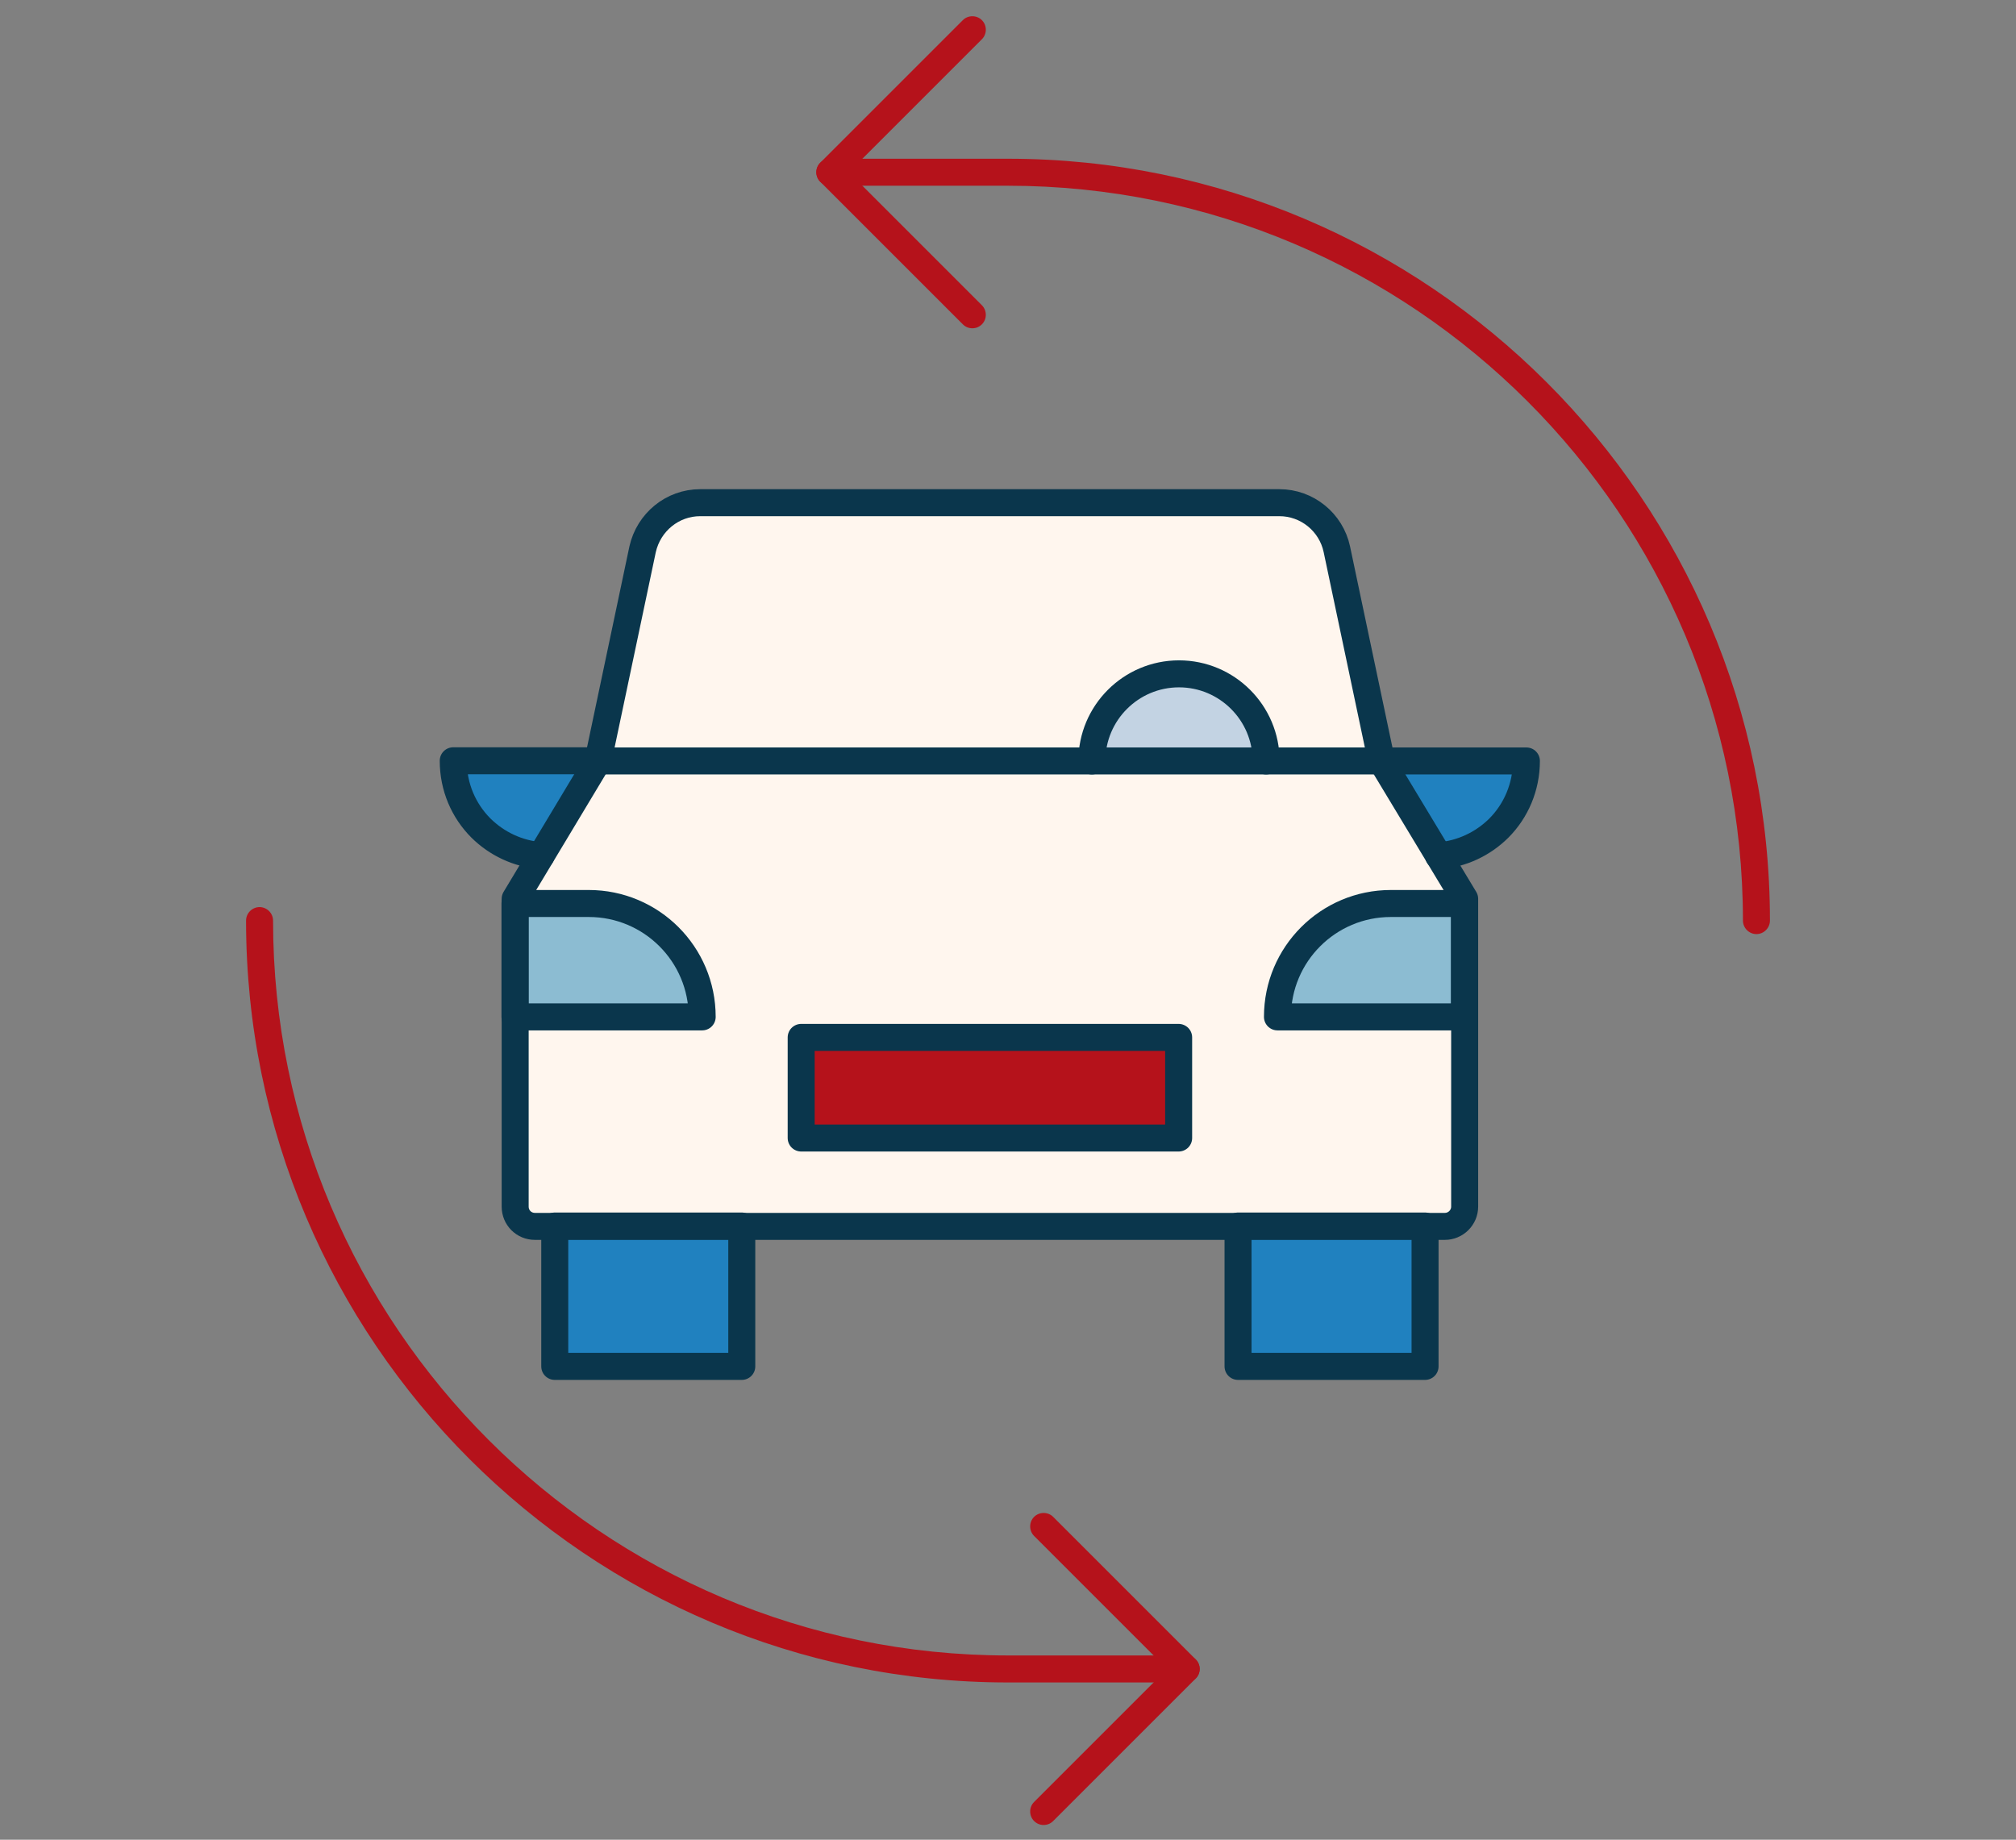 <?xml version="1.0" encoding="UTF-8"?><svg id="Layer_2" xmlns="http://www.w3.org/2000/svg" xmlns:xlink="http://www.w3.org/1999/xlink" viewBox="0 0 112 102.22"><rect x="0" y="0" width="112" height="102.22" fill="#808080" stroke="none"/><defs><style>.cls-1{fill:#2081bf;}.cls-2{fill:#b5121b;}.cls-3{clip-path:url(#clippath-2);}.cls-4{clip-path:url(#clippath-1);}.cls-5{stroke:#0a364c;stroke-linecap:round;stroke-linejoin:round;stroke-width:1.5px;}.cls-5,.cls-6{fill:none;}.cls-7{fill:#8cbcd2;}.cls-8{clip-path:url(#clippath);}.cls-9{fill:#c3d3e3;}.cls-10{fill:#fff6ee;}</style><clipPath id="clippath"><rect class="cls-6" width="112" height="102.22"/></clipPath><clipPath id="clippath-1"><rect class="cls-6" y="0" width="112" height="102.22"/></clipPath><clipPath id="clippath-2"><rect class="cls-6" y="0" width="112" height="102.22"/></clipPath></defs><g id="Loans"><g id="Auto_Refi"><g id="Auto_Refi-2"><g class="cls-8"><g class="cls-4"><path class="cls-2" d="M97.58,51.9c-.41,0-.75-.34-.75-.75,0-22.51-18.32-40.83-40.83-40.83h-9.9c-.41,0-.75-.34-.75-.75s.34-.75,.75-.75h9.9c23.34,0,42.33,18.99,42.33,42.33,0,.41-.34,.75-.75,.75"/><path class="cls-2" d="M65.9,93.48h-9.9c-23.34,0-42.33-18.99-42.33-42.33,0-.41,.34-.75,.75-.75s.75,.34,.75,.75c0,22.51,18.32,40.83,40.83,40.83h9.9c.41,0,.75,.34,.75,.75s-.34,.75-.75,.75"/><path class="cls-2" d="M54.02,18.24c-.19,0-.38-.07-.53-.22l-7.92-7.92c-.29-.29-.29-.77,0-1.06l7.92-7.92c.29-.29,.77-.29,1.06,0s.29,.77,0,1.06l-7.39,7.39,7.39,7.39c.29,.29,.29,.77,0,1.06-.15,.15-.34,.22-.53,.22"/><path class="cls-2" d="M57.98,101.4c-.19,0-.38-.07-.53-.22-.29-.29-.29-.77,0-1.06l7.39-7.39-7.39-7.39c-.29-.29-.29-.77,0-1.06,.29-.29,.77-.29,1.06,0l7.92,7.92c.29,.29,.29,.77,0,1.06l-7.92,7.92c-.15,.15-.34,.22-.53,.22"/></g><g class="cls-3"><path class="cls-10" d="M67.55,27.93h3.53c1.53,0,2.87,1.08,3.19,2.59l2.48,11.76,4.62,7.66v17.1c0,.61-.5,1.1-1.1,1.1H29.72c-.62,0-1.1-.49-1.1-1.1v-17.1l4.6-7.66,2.48-11.76c.34-1.51,1.66-2.59,3.2-2.59h28.64Z"/><rect class="cls-1" x="30.82" y="68.12" width="10.39" height="7.8"/><rect class="cls-1" x="68.78" y="68.12" width="10.39" height="7.8"/><path class="cls-7" d="M39.01,56.5h-10.4v-6.3h4.1c3.48,0,6.3,2.82,6.3,6.3"/><path class="cls-7" d="M81.36,56.5h-10.39c0-3.48,2.82-6.3,6.3-6.3h4.09v6.3Z"/><rect class="cls-2" x="44.51" y="57.64" width="20.97" height="5.59"/><path class="cls-1" d="M76.75,42.28h8.05c0,1.45-.58,2.78-1.54,3.74-.87,.86-2.04,1.43-3.34,1.53"/><path class="cls-1" d="M30.06,47.54c-1.3-.1-2.47-.67-3.34-1.53-.96-.96-1.54-2.28-1.54-3.74h8.05"/><path class="cls-9" d="M60.66,42.28c0-2.67,2.17-4.84,4.84-4.84s4.84,2.17,4.84,4.84"/><rect class="cls-5" x="30.82" y="68.12" width="10.39" height="7.8"/><rect class="cls-5" x="68.78" y="68.12" width="10.39" height="7.8"/><line class="cls-5" x1="33.23" y1="42.28" x2="76.75" y2="42.28"/><path class="cls-5" d="M39.01,56.5h-10.4v-6.3h4.1c3.48,0,6.3,2.82,6.3,6.3Z"/><path class="cls-5" d="M81.36,56.5h-10.39c0-3.48,2.82-6.3,6.3-6.3h4.09v6.3Z"/><path class="cls-5" d="M67.55,27.93h3.53c1.53,0,2.87,1.08,3.19,2.59l2.48,11.76,4.62,7.66v17.1c0,.61-.5,1.1-1.1,1.1H29.72c-.62,0-1.1-.49-1.1-1.1v-17.1l4.6-7.66,2.48-11.76c.34-1.51,1.66-2.59,3.2-2.59h28.64Z"/><rect class="cls-5" x="44.51" y="57.64" width="20.97" height="5.59"/><path class="cls-5" d="M76.75,42.28h8.05c0,1.45-.58,2.78-1.54,3.74-.87,.86-2.04,1.43-3.34,1.53"/><path class="cls-5" d="M30.06,47.54c-1.3-.1-2.47-.67-3.34-1.53-.96-.96-1.54-2.28-1.54-3.74h8.05"/><path class="cls-5" d="M60.66,42.28c0-2.67,2.17-4.84,4.84-4.84s4.84,2.17,4.84,4.84"/></g></g></g></g></g></svg>